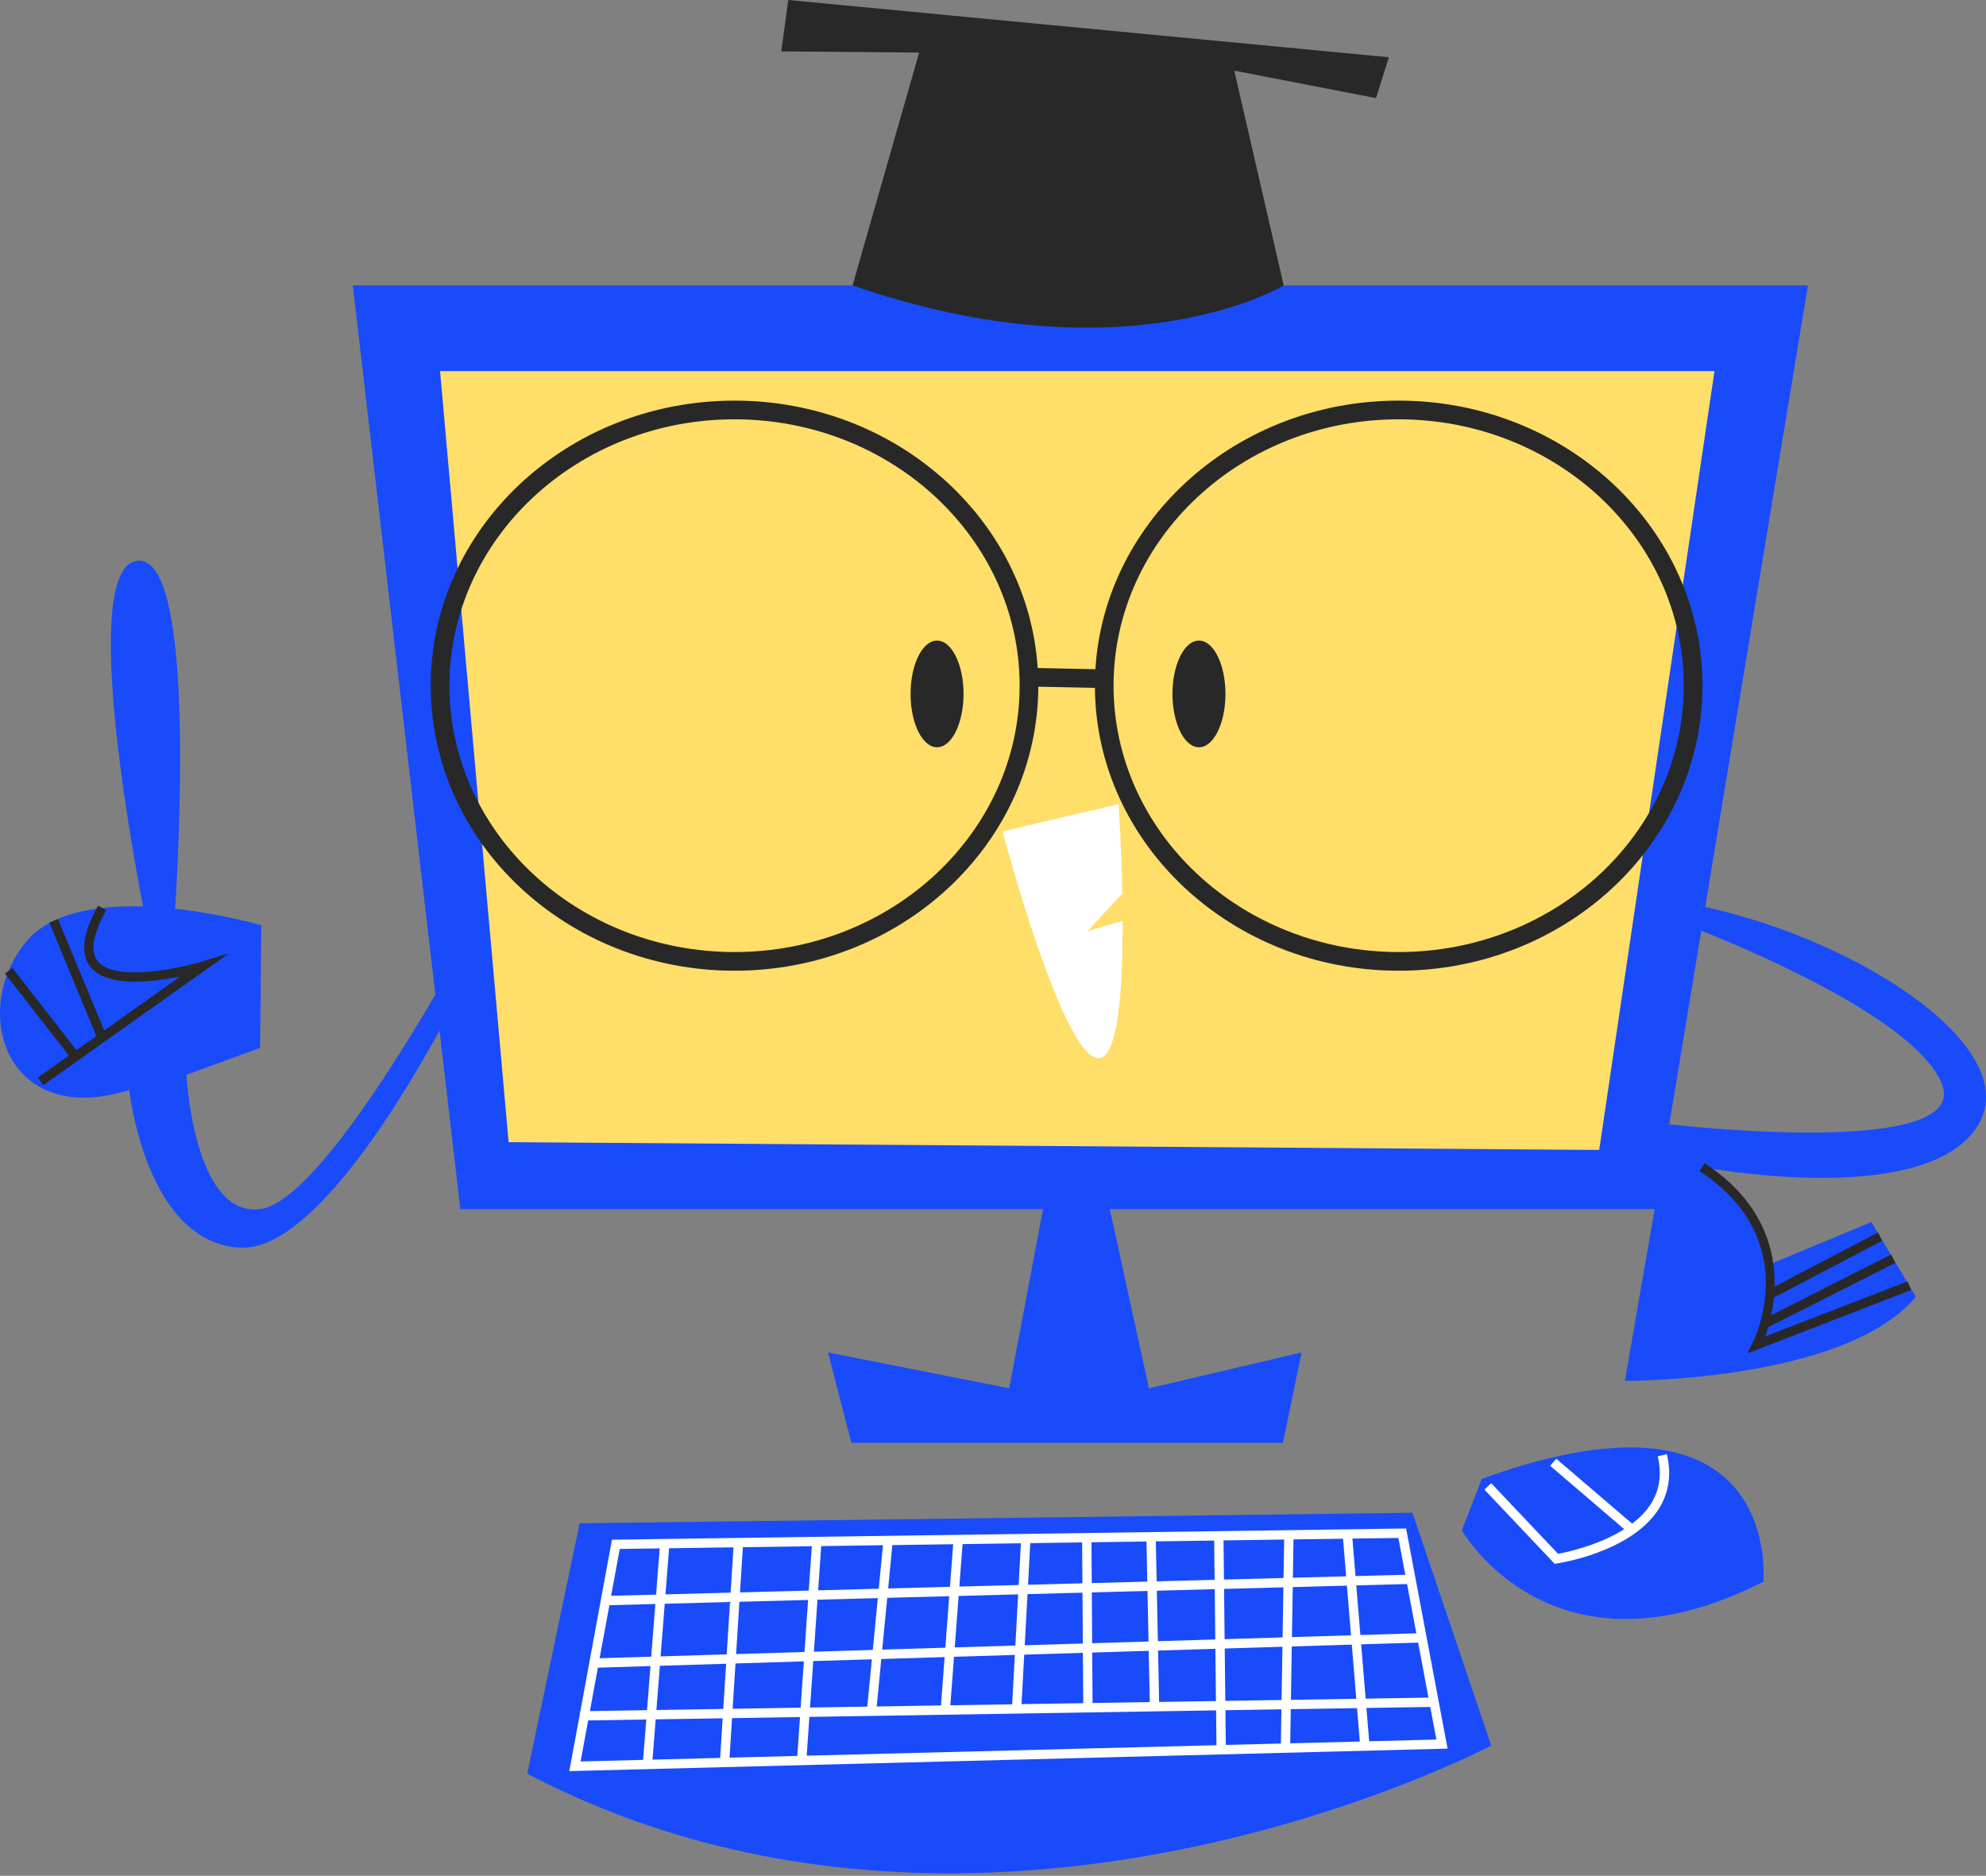 <?xml version="1.0" encoding="UTF-8"?> <svg xmlns="http://www.w3.org/2000/svg" width="705" height="666" viewBox="0 0 705 666" fill="none"><rect x="0" y="0" width="705" height="666" fill="#808080" stroke="none"/><path d="M605.33 322.03L641.8 101.346H125.243L154.536 353.107C138.654 380.367 109.063 427.254 92.337 429.31C68.693 432.214 66.204 381.608 66.204 381.608L92.337 372.066L92.751 328.513C92.751 328.513 78.948 324.485 62.18 322.668C63.975 293.925 68.573 196.975 48.783 199.099C29.244 201.192 45.216 292.805 50.782 321.857C34.437 321.359 17.582 323.965 8.964 334.736C-10.945 359.624 2.719 400.73 45.88 387.001C45.88 387.001 51.688 441.341 85.284 443C109.648 444.203 140.751 393.745 156.026 365.896L163.403 429.314H370.253L358.26 492.916L293.926 480.199L302.223 512.275H455.421L462.059 480.199L407.859 492.916L393.983 429.314H587.366L576.817 490.287C576.817 490.287 654.8 490.702 680.118 460.44L664.323 433.892L627.955 449.023C626.393 437.743 620.355 424.965 604.194 414.379C604.194 414.379 682.573 429.31 701.687 400.277C719.707 372.798 660.902 334.201 605.33 322.03ZM592.578 399.176L603.938 330.441C625.911 339.251 679.994 362.789 689.207 384.508C700.82 411.882 592.624 399.183 592.578 399.176Z" fill="#194BFB"></path><path d="M567.69 408.292L180.551 405.528L156.214 131.764H608.618L567.69 408.292Z" fill="#FFDE69"></path><path d="M279.823 0L493.029 20.325L488.465 34.841L438.146 25.08L455.698 101.347C455.698 101.347 400.114 135.083 302.641 101.347L326.284 18.665L277.338 18.25L279.823 0Z" fill="#282828"></path><path d="M496.501 142.242C439.129 142.242 392.091 184.509 388.848 237.604L368.365 237.182C364.899 184.287 317.967 142.242 260.746 142.242C201.281 142.242 152.9 187.643 152.9 243.45C152.9 299.256 201.281 344.658 260.746 344.658C320.079 344.658 368.365 299.456 368.584 243.819L388.678 244.234C389.131 299.679 437.319 344.658 496.505 344.658C555.97 344.658 604.35 299.256 604.35 243.45C604.35 187.643 555.966 142.242 496.501 142.242ZM260.746 338.027C204.939 338.027 159.538 295.602 159.538 243.454C159.538 191.305 204.939 148.88 260.746 148.88C316.552 148.88 361.953 191.305 361.953 243.454C361.953 295.602 316.552 338.027 260.746 338.027ZM496.501 338.027C440.694 338.027 395.293 295.602 395.293 243.454C395.293 191.305 440.694 148.88 496.501 148.88C552.308 148.88 597.709 191.305 597.709 243.454C597.712 295.602 552.308 338.027 496.501 338.027Z" fill="#282828"></path><path d="M342.041 246.382C342.041 256.844 337.832 265.322 332.639 265.322C327.446 265.322 323.237 256.84 323.237 246.382C323.237 235.92 327.446 227.438 332.639 227.438C337.832 227.438 342.041 235.92 342.041 246.382Z" fill="#282828"></path><path d="M435.015 246.382C435.015 256.844 430.806 265.322 425.612 265.322C420.419 265.322 416.21 256.84 416.21 246.382C416.21 235.92 420.419 227.438 425.612 227.438C430.806 227.438 435.015 235.92 435.015 246.382Z" fill="#282828"></path><path d="M386.017 330.609L398.418 317.273C398.075 299.951 397.079 285.514 397.079 285.514L355.876 295.191C355.876 295.191 377.724 377.874 390.441 375.66C397.072 374.509 398.592 350.074 398.527 326.936L386.017 330.609Z" fill="white"></path><path d="M620.269 480.526L678.372 458.048L677.177 454.952L626.669 474.488C627.005 473.541 627.371 472.429 627.729 471.18L672.813 448.382L671.316 445.421L628.777 466.93C629.173 465.025 629.505 462.925 629.72 460.684L668.178 440.545L666.639 437.607L629.95 456.822C630.263 443.532 625.658 426.469 605.104 412.986L603.282 415.762C640.13 439.93 622.954 475.189 622.208 476.675L620.269 480.526Z" fill="#282828"></path><path d="M71.536 341.444C63.318 343.918 40.678 348.712 34.696 341.255C31.913 337.782 32.923 331.702 37.702 323.19L34.809 321.564C29.303 331.374 28.394 338.695 32.109 343.33C37.951 350.616 53.923 348.768 63.951 346.72L36.985 365.864L20.572 326.316L17.506 327.588L34.206 367.837L27.142 372.849L4.385 343.646L1.767 345.683L24.434 374.769L13.398 382.602L15.322 385.306L81.24 338.513L71.536 341.444Z" fill="#282828"></path><path d="M501.415 537.115L205.761 540.857L187.16 629.754C349.677 714.805 529.366 619.775 529.366 619.775L501.415 537.115Z" fill="#194BFB"></path><path d="M499.148 542.695L217.233 546.678L202.098 628.84L513.868 620.855L499.148 542.695ZM216.324 569.94L232.636 569.507L231.169 588.213L212.854 588.771L216.324 569.94ZM431.404 582.096L411.031 582.718L410.665 564.785L431.208 564.242L431.404 582.096ZM434.523 564.151L455.583 563.593L455.297 581.364L434.723 581.994L434.523 564.151ZM407.712 582.82L387.7 583.431L387.576 565.396L407.342 564.872L407.712 582.82ZM384.385 583.533L363.763 584.163L364.751 566.003L384.264 565.483L384.385 583.533ZM360.436 584.261L338.916 584.917L340.304 566.648L361.424 566.086L360.436 584.261ZM335.582 585.023L313.172 585.705L314.956 567.319L336.966 566.735L335.582 585.023ZM309.83 585.811L288.921 586.452L290.2 567.979L311.611 567.414L309.83 585.811ZM285.587 586.55L261.303 587.293L262.48 568.715L286.866 568.07L285.587 586.55ZM285.357 589.877L284.218 606.32L260.073 606.709L261.092 590.62L285.357 589.877ZM288.691 589.778L309.506 589.141L307.873 605.943L287.545 606.267L288.691 589.778ZM312.851 589.039L335.329 588.353L334.028 605.524L311.218 605.89L312.851 589.039ZM338.663 588.251L360.255 587.591L359.301 605.121L337.359 605.472L338.663 588.251ZM363.582 587.489L384.408 586.852L384.528 604.714L362.627 605.064L363.582 587.489ZM387.844 604.661L387.723 586.75L407.78 586.139L408.153 604.336L387.844 604.661ZM411.472 604.28L411.099 586.037L431.442 585.415L431.649 603.959L411.472 604.28ZM434.761 585.313L455.244 584.687L454.938 603.586L434.968 603.906L434.761 585.313ZM458.563 584.585L479.864 583.933L481.452 603.156L458.257 603.529L458.563 584.585ZM483.19 583.835L503.406 583.216L507.087 602.749L484.786 603.107L483.19 583.835ZM482.915 580.519L481.459 562.907L499.487 562.428L502.779 579.912L482.915 580.519ZM479.592 580.621L458.619 581.262L458.906 563.503L478.137 562.993L479.592 580.621ZM458.955 560.18L459.174 546.58L476.756 546.331L477.861 559.682L458.955 560.18ZM455.636 560.27L434.489 560.832L434.331 546.931L455.855 546.625L455.636 560.27ZM431.167 560.919L410.593 561.466L410.303 547.274L431.012 546.98L431.167 560.919ZM407.278 561.553L387.557 562.077L387.459 547.594L406.984 547.319L407.278 561.553ZM384.238 562.164L364.928 562.677L365.731 547.9L384.14 547.64L384.238 562.164ZM361.602 562.763L340.553 563.322L341.696 548.239L362.405 547.949L361.602 562.763ZM337.223 563.412L315.28 563.993L316.774 548.594L338.369 548.288L337.223 563.412ZM311.939 564.08L290.434 564.653L291.52 548.948L313.436 548.635L311.939 564.08ZM287.096 564.74L262.691 565.388L263.709 549.341L288.19 548.994L287.096 564.74ZM259.361 565.475L236.234 566.086L237.516 549.71L260.379 549.386L259.361 565.475ZM259.149 568.801L257.973 587.391L234.506 588.108L235.97 569.412L259.149 568.801ZM212.243 592.113L230.912 591.544L229.687 607.199L209.407 607.523L212.243 592.113ZM234.246 591.442L257.761 590.725L256.747 606.765L233.017 607.146L234.246 591.442ZM256.536 610.088L255.646 624.152L231.633 624.767L232.753 610.469L256.536 610.088ZM259.862 610.031L283.988 609.643L283.034 623.446L258.98 624.065L259.862 610.031ZM287.319 609.594L431.687 607.278L431.827 619.641L286.368 623.363L287.319 609.594ZM435.006 607.222L454.885 606.905L454.689 619.053L435.142 619.554L435.006 607.222ZM458.204 606.852L481.731 606.475L482.711 618.34L458.008 618.973L458.204 606.852ZM485.057 606.418L507.709 606.056L509.893 617.638L486.038 618.249L485.057 606.418ZM498.865 559.124L481.184 559.592L480.083 546.286L496.406 546.056L498.865 559.124ZM220.005 549.959L234.186 549.759L232.9 566.177L216.943 566.599L220.005 549.959ZM208.789 610.85L229.423 610.518L228.299 624.846L206.107 625.415L208.789 610.85Z" fill="white"></path><path d="M518.936 543.342C518.936 543.342 550.876 599.752 625.951 561.592C625.951 561.592 633.419 486.099 525.984 525.092L518.936 543.342Z" fill="#194BFB"></path><path d="M591.698 516.305L588.47 517.074C590.023 523.599 589.088 529.46 585.679 534.502C584 536.984 581.817 539.118 579.38 540.978L552.448 517.919L550.291 520.442L576.567 542.935C567.444 548.728 556.201 551.112 553.074 551.681L529.352 526.608L526.942 528.89L551.871 555.234L552.723 555.106C553.768 554.951 578.43 551.146 588.428 536.365C592.377 530.523 593.482 523.772 591.698 516.305Z" fill="white"></path></svg> 